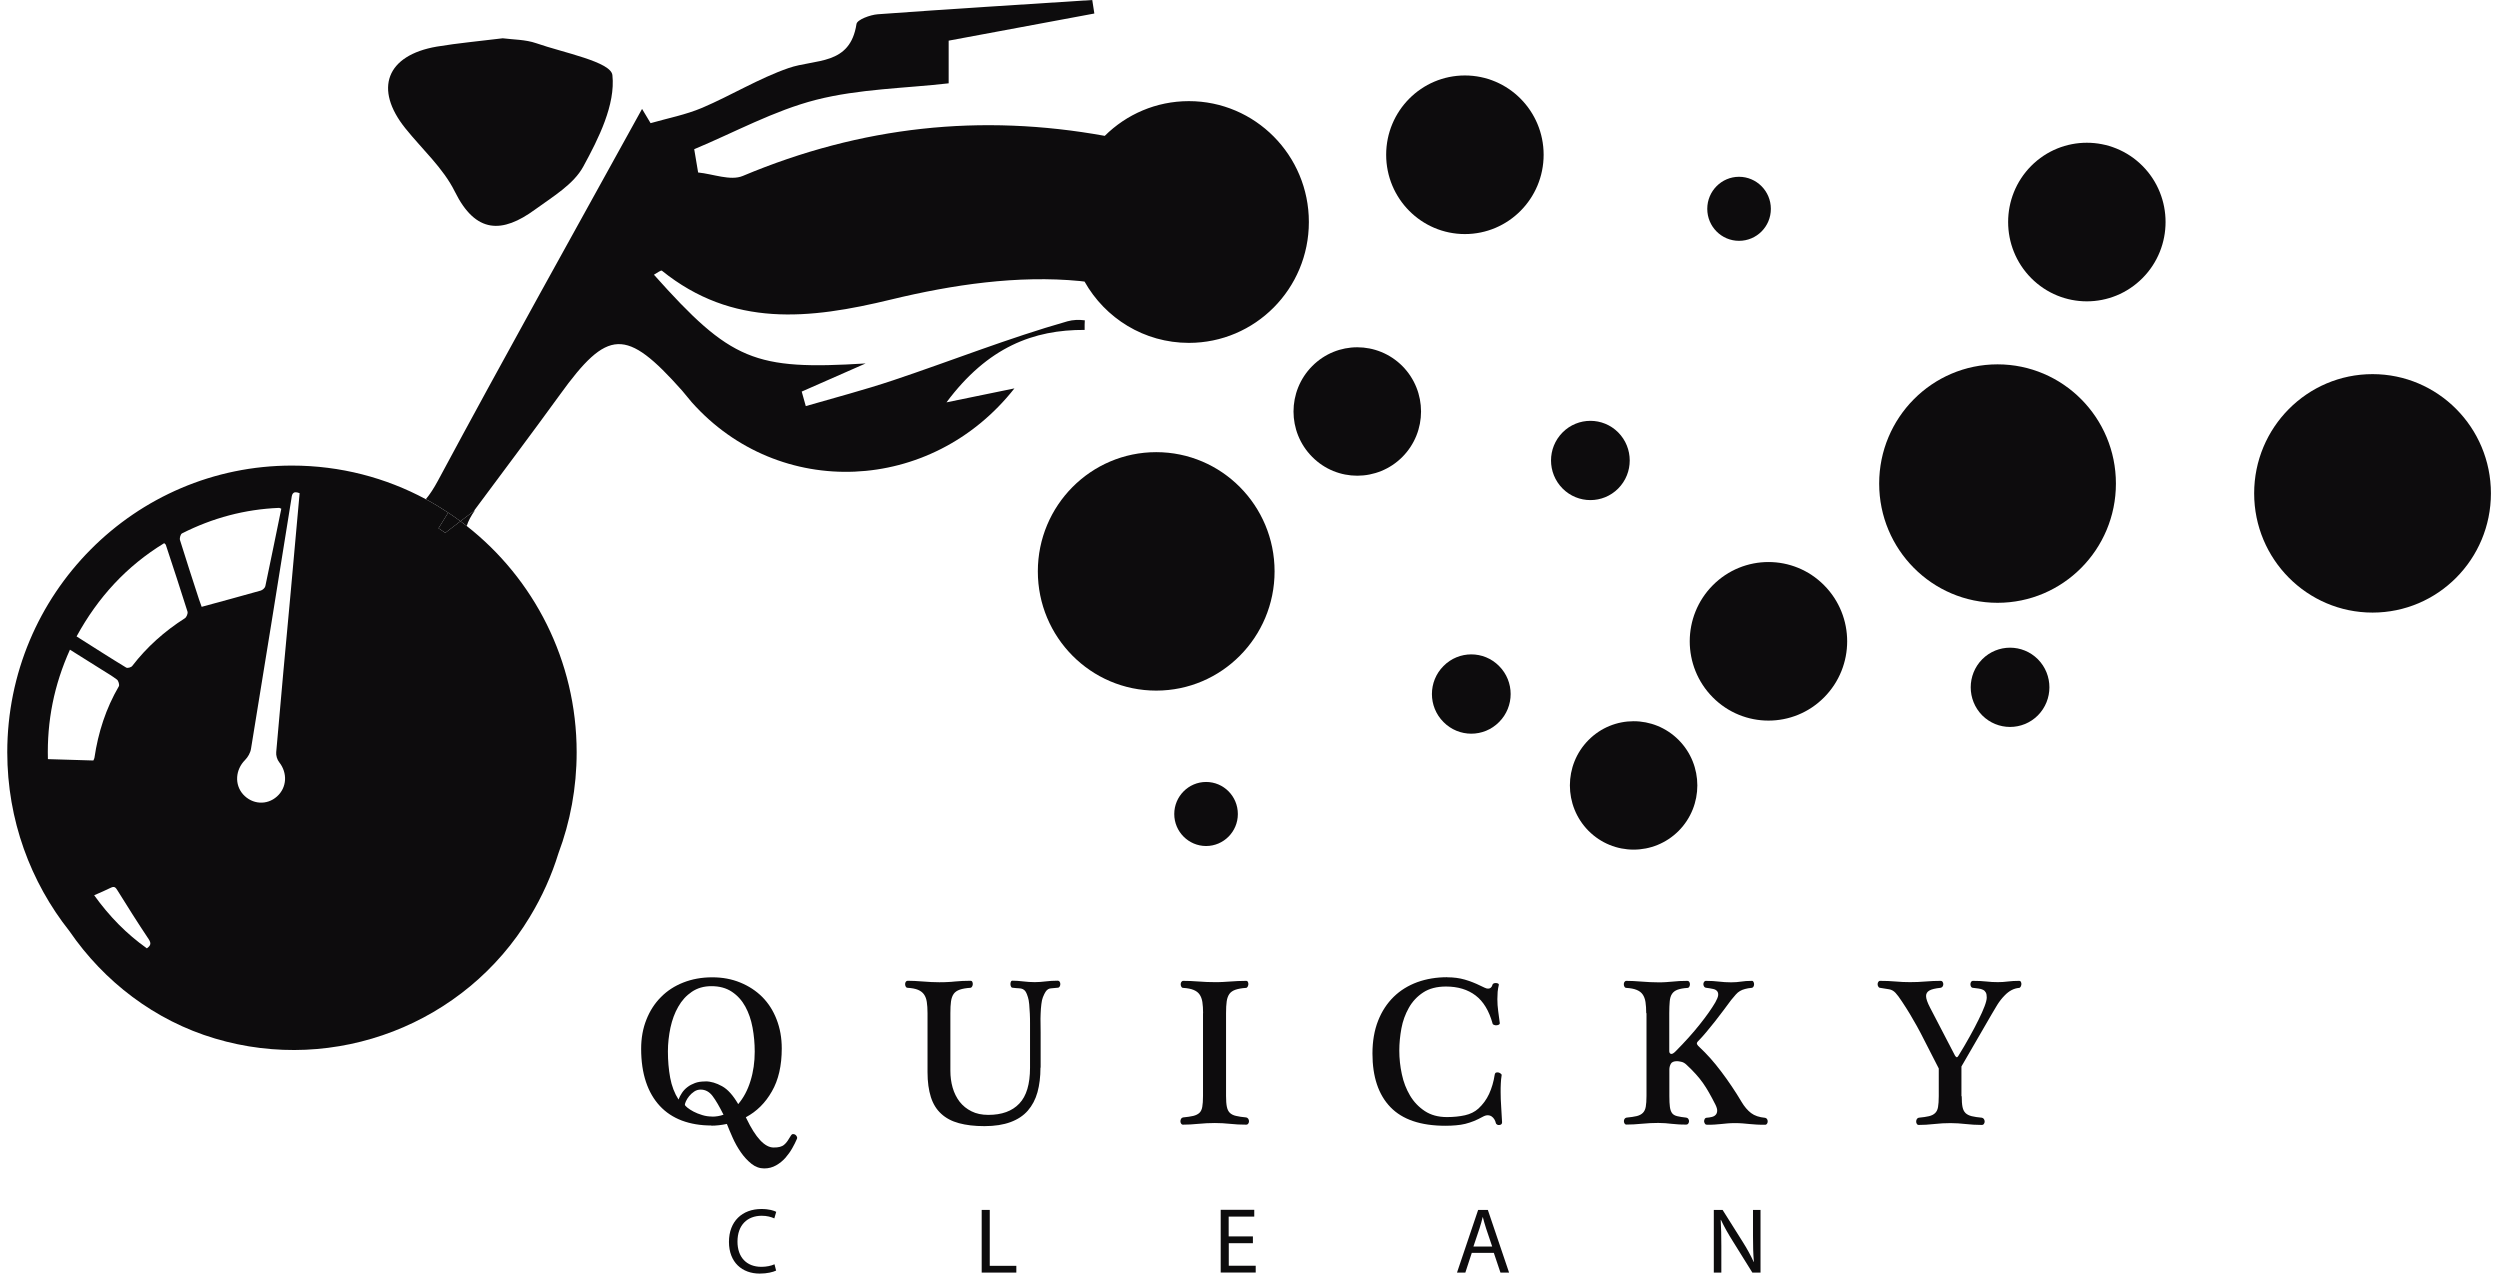 <svg width="172" height="88" viewBox="0 0 172 88" fill="none" xmlns="http://www.w3.org/2000/svg">
<g id="logo" clip-path="url(#clip0_3188_1304)">
<g id="Group">
<g id="Group_2">
<path id="Vector" d="M48.942 77.434C48.193 77.434 47.519 77.321 46.913 77.095C46.314 76.868 45.803 76.529 45.391 76.083C44.979 75.636 44.66 75.09 44.442 74.436C44.224 73.782 44.111 73.022 44.111 72.16C44.111 71.425 44.23 70.752 44.473 70.149C44.71 69.546 45.047 69.024 45.478 68.596C45.902 68.163 46.42 67.83 47.013 67.597C47.606 67.364 48.268 67.239 48.992 67.239C49.716 67.239 50.34 67.358 50.926 67.597C51.513 67.836 52.019 68.169 52.443 68.59C52.867 69.018 53.198 69.533 53.429 70.136C53.666 70.74 53.785 71.406 53.785 72.135C53.785 73.317 53.56 74.304 53.104 75.09C52.655 75.882 52.056 76.472 51.313 76.868L51.357 76.956C51.993 78.283 52.618 78.949 53.229 78.949C53.404 78.949 53.541 78.936 53.654 78.905C53.766 78.874 53.866 78.83 53.947 78.76C54.028 78.691 54.115 78.603 54.184 78.496C54.253 78.39 54.334 78.264 54.421 78.119C54.452 78.063 54.496 78.031 54.552 78.025C54.608 78.025 54.665 78.031 54.708 78.063C54.758 78.094 54.796 78.138 54.821 78.195C54.852 78.251 54.852 78.314 54.821 78.371C54.746 78.553 54.64 78.76 54.509 78.993C54.378 79.226 54.221 79.446 54.041 79.653C53.86 79.86 53.641 80.036 53.398 80.175C53.154 80.313 52.88 80.388 52.58 80.388C52.262 80.388 51.969 80.282 51.7 80.068C51.432 79.854 51.188 79.59 50.97 79.276C50.752 78.962 50.564 78.628 50.408 78.276C50.252 77.924 50.115 77.604 50.009 77.327C49.641 77.403 49.285 77.447 48.929 77.447L48.942 77.434ZM48.536 74.398C48.904 74.398 49.279 74.511 49.678 74.731C50.078 74.951 50.44 75.366 50.789 75.963C51.151 75.536 51.438 75.008 51.632 74.373C51.831 73.738 51.925 73.066 51.925 72.349C51.925 71.79 51.875 71.236 51.775 70.696C51.675 70.155 51.507 69.671 51.276 69.25C51.045 68.829 50.739 68.49 50.352 68.232C49.965 67.974 49.497 67.848 48.942 67.848C48.424 67.848 47.974 67.98 47.594 68.238C47.213 68.496 46.901 68.842 46.664 69.263C46.42 69.684 46.246 70.162 46.127 70.702C46.015 71.243 45.952 71.783 45.952 72.336C45.952 72.965 46.002 73.568 46.108 74.147C46.215 74.725 46.408 75.222 46.683 75.649C46.739 75.492 46.82 75.341 46.92 75.19C47.02 75.039 47.144 74.907 47.294 74.794C47.444 74.675 47.619 74.587 47.818 74.511C48.018 74.436 48.255 74.404 48.524 74.404L48.536 74.398ZM48.998 76.824C49.266 76.824 49.528 76.78 49.778 76.692C49.497 76.133 49.248 75.699 49.023 75.404C48.798 75.108 48.524 74.964 48.205 74.964C48.043 74.964 47.893 75.008 47.756 75.102C47.619 75.196 47.506 75.297 47.413 75.416C47.319 75.536 47.244 75.649 47.194 75.762C47.144 75.882 47.119 75.957 47.119 75.995C47.119 76.045 47.176 76.114 47.288 76.202C47.4 76.296 47.544 76.384 47.718 76.479C47.893 76.573 48.093 76.648 48.318 76.718C48.536 76.787 48.767 76.818 48.998 76.818V76.824Z" fill="#0D0C0D"/>
<path id="Vector_2" d="M71.584 73.455C71.584 74.083 71.515 74.649 71.378 75.146C71.24 75.642 71.016 76.063 70.716 76.409C70.416 76.755 70.017 77.019 69.524 77.201C69.031 77.383 68.438 77.478 67.733 77.478C67.028 77.478 66.478 77.409 65.979 77.276C65.486 77.144 65.074 76.924 64.756 76.629C64.431 76.334 64.194 75.95 64.044 75.479C63.895 75.007 63.814 74.442 63.814 73.769V69.702C63.814 69.4 63.795 69.143 63.764 68.935C63.733 68.722 63.664 68.546 63.57 68.414C63.477 68.282 63.339 68.175 63.158 68.099C62.977 68.024 62.74 67.98 62.447 67.961C62.391 67.961 62.347 67.936 62.316 67.879C62.285 67.829 62.272 67.772 62.272 67.71C62.272 67.647 62.285 67.597 62.316 67.552C62.347 67.502 62.391 67.477 62.447 67.477C62.753 67.477 63.102 67.496 63.502 67.527C63.895 67.559 64.263 67.578 64.612 67.578C64.812 67.578 65.006 67.578 65.18 67.565C65.361 67.559 65.53 67.546 65.698 67.527C65.867 67.515 66.035 67.502 66.21 67.49C66.385 67.483 66.572 67.477 66.772 67.477C66.828 67.477 66.872 67.502 66.897 67.552C66.922 67.603 66.928 67.653 66.928 67.71C66.928 67.766 66.909 67.823 66.878 67.879C66.847 67.93 66.809 67.961 66.759 67.961C66.46 67.98 66.223 68.024 66.035 68.087C65.854 68.15 65.711 68.244 65.617 68.376C65.524 68.508 65.461 68.678 65.43 68.891C65.399 69.105 65.386 69.375 65.386 69.702V73.668C65.386 74.077 65.436 74.46 65.542 74.831C65.648 75.196 65.811 75.523 66.023 75.799C66.241 76.076 66.51 76.296 66.841 76.459C67.165 76.623 67.552 76.704 67.995 76.704C68.925 76.704 69.636 76.447 70.129 75.925C70.622 75.41 70.866 74.586 70.866 73.461V70.438C70.866 70.205 70.866 69.972 70.853 69.746C70.841 69.52 70.828 69.3 70.81 69.093C70.791 68.885 70.76 68.722 70.722 68.609C70.672 68.445 70.622 68.319 70.573 68.238C70.523 68.156 70.454 68.093 70.379 68.055C70.304 68.018 70.204 67.993 70.092 67.993C69.973 67.993 69.83 67.974 69.661 67.955C69.611 67.955 69.58 67.93 69.555 67.873C69.53 67.823 69.518 67.766 69.518 67.703C69.518 67.641 69.53 67.59 69.549 67.546C69.568 67.496 69.605 67.471 69.661 67.471C69.892 67.471 70.136 67.49 70.398 67.521C70.66 67.552 70.922 67.571 71.19 67.571C71.44 67.571 71.69 67.552 71.939 67.521C72.189 67.49 72.47 67.471 72.775 67.471C72.832 67.471 72.875 67.496 72.907 67.546C72.938 67.597 72.95 67.647 72.95 67.703C72.95 67.76 72.938 67.817 72.907 67.873C72.875 67.923 72.832 67.955 72.775 67.955C72.601 67.974 72.463 67.986 72.364 67.993C72.264 67.993 72.176 68.018 72.114 68.055C72.045 68.093 71.989 68.156 71.933 68.238C71.877 68.319 71.821 68.445 71.752 68.609C71.702 68.728 71.671 68.885 71.646 69.086C71.621 69.287 71.602 69.507 71.596 69.734C71.584 69.96 71.584 70.192 71.59 70.425C71.59 70.658 71.596 70.859 71.596 71.035V73.448L71.584 73.455Z" fill="#0D0C0D"/>
<path id="Vector_3" d="M82.773 69.709C82.773 69.407 82.755 69.149 82.724 68.942C82.692 68.734 82.624 68.552 82.53 68.42C82.436 68.282 82.299 68.181 82.118 68.106C81.937 68.03 81.7 67.986 81.407 67.967C81.351 67.967 81.307 67.942 81.276 67.886C81.245 67.835 81.232 67.779 81.232 67.716C81.232 67.653 81.245 67.603 81.276 67.559C81.307 67.515 81.351 67.483 81.407 67.483C81.713 67.483 82.062 67.496 82.461 67.527C82.855 67.559 83.223 67.571 83.572 67.571C83.772 67.571 83.966 67.571 84.14 67.559C84.315 67.546 84.49 67.54 84.658 67.527C84.827 67.521 84.995 67.508 85.17 67.496C85.345 67.49 85.532 67.483 85.732 67.483C85.788 67.483 85.832 67.508 85.856 67.559C85.881 67.609 85.888 67.659 85.888 67.716C85.888 67.772 85.863 67.829 85.838 67.886C85.807 67.936 85.769 67.967 85.725 67.967C85.426 67.986 85.189 68.03 85.001 68.093C84.82 68.156 84.677 68.25 84.583 68.382C84.49 68.514 84.427 68.684 84.396 68.898C84.365 69.111 84.352 69.382 84.352 69.709V75.403C84.352 75.724 84.371 75.975 84.409 76.151C84.446 76.334 84.515 76.466 84.615 76.566C84.714 76.66 84.858 76.736 85.039 76.774C85.22 76.818 85.457 76.855 85.744 76.88C85.8 76.893 85.85 76.924 85.881 76.975C85.913 77.025 85.931 77.082 85.931 77.144C85.931 77.207 85.913 77.258 85.881 77.302C85.85 77.352 85.8 77.377 85.732 77.377C85.345 77.377 84.977 77.358 84.627 77.32C84.278 77.283 83.928 77.264 83.579 77.264C83.217 77.264 82.836 77.283 82.449 77.32C82.062 77.358 81.706 77.377 81.388 77.377C81.332 77.377 81.288 77.352 81.257 77.302C81.226 77.251 81.213 77.201 81.213 77.144C81.213 77.088 81.226 77.031 81.257 76.975C81.288 76.924 81.332 76.893 81.388 76.88C81.688 76.849 81.925 76.818 82.1 76.774C82.274 76.73 82.418 76.66 82.518 76.566C82.618 76.472 82.686 76.334 82.717 76.151C82.749 75.975 82.767 75.724 82.767 75.403V69.709H82.773Z" fill="#0D0C0D"/>
<path id="Vector_4" d="M99.574 67.238C100.004 67.238 100.404 67.289 100.772 67.395C101.14 67.502 101.496 67.641 101.852 67.817C101.958 67.867 102.058 67.911 102.145 67.955C102.232 67.999 102.314 68.018 102.382 68.018C102.538 68.018 102.638 67.923 102.688 67.741C102.694 67.703 102.732 67.672 102.782 67.653C102.832 67.634 102.888 67.628 102.938 67.634C102.988 67.634 103.038 67.653 103.075 67.672C103.112 67.691 103.125 67.722 103.119 67.76C103.081 67.917 103.056 68.074 103.038 68.238C103.025 68.401 103.019 68.571 103.019 68.747C103.019 69.017 103.038 69.287 103.075 69.558C103.112 69.828 103.15 70.111 103.187 70.4C103.187 70.438 103.162 70.469 103.125 70.494C103.087 70.519 103.031 70.532 102.969 70.538C102.907 70.545 102.844 70.538 102.788 70.513C102.732 70.494 102.694 70.463 102.688 70.413C102.445 69.539 102.058 68.898 101.521 68.489C100.984 68.081 100.304 67.873 99.487 67.873C98.85 67.873 98.326 68.011 97.914 68.282C97.502 68.552 97.171 68.904 96.928 69.338C96.684 69.771 96.51 70.243 96.416 70.758C96.322 71.274 96.272 71.783 96.272 72.279C96.272 72.82 96.329 73.367 96.447 73.907C96.559 74.448 96.753 74.938 97.009 75.372C97.265 75.806 97.608 76.164 98.026 76.441C98.444 76.717 98.95 76.855 99.549 76.855C100.011 76.855 100.423 76.811 100.791 76.73C101.153 76.648 101.465 76.497 101.714 76.271C102.02 75.988 102.27 75.655 102.451 75.259C102.632 74.863 102.763 74.423 102.838 73.926C102.85 73.857 102.882 73.813 102.931 73.794C102.981 73.775 103.038 73.775 103.1 73.788C103.156 73.801 103.212 73.832 103.256 73.87C103.306 73.907 103.325 73.945 103.312 73.983C103.281 74.178 103.262 74.366 103.256 74.555C103.244 74.743 103.244 74.932 103.244 75.127C103.244 75.454 103.256 75.793 103.281 76.139C103.306 76.485 103.325 76.843 103.343 77.22C103.343 77.277 103.325 77.321 103.287 77.352C103.25 77.383 103.206 77.396 103.15 77.402C103.094 77.409 103.044 77.402 103 77.371C102.95 77.346 102.925 77.308 102.913 77.264C102.894 77.176 102.863 77.094 102.813 77.013C102.763 76.931 102.701 76.862 102.626 76.811C102.551 76.761 102.457 76.73 102.351 76.73C102.257 76.73 102.145 76.761 102.02 76.83C101.808 76.95 101.602 77.044 101.409 77.126C101.209 77.207 101.009 77.27 100.81 77.321C100.61 77.371 100.398 77.402 100.173 77.421C99.955 77.44 99.711 77.453 99.449 77.453C97.745 77.453 96.485 77.025 95.661 76.17C94.837 75.315 94.425 74.083 94.425 72.487C94.425 71.632 94.556 70.884 94.812 70.23C95.068 69.577 95.43 69.03 95.885 68.583C96.341 68.137 96.884 67.804 97.514 67.571C98.145 67.345 98.831 67.232 99.568 67.232L99.574 67.238Z" fill="#0D0C0D"/>
<path id="Vector_5" d="M113.26 69.709C113.26 69.407 113.241 69.149 113.21 68.942C113.179 68.734 113.11 68.552 113.017 68.42C112.923 68.282 112.786 68.181 112.605 68.106C112.424 68.03 112.187 67.986 111.893 67.967C111.837 67.967 111.794 67.942 111.762 67.886C111.731 67.835 111.719 67.779 111.719 67.716C111.719 67.653 111.731 67.603 111.762 67.559C111.794 67.515 111.837 67.483 111.893 67.483C112.199 67.483 112.549 67.502 112.948 67.534C113.341 67.565 113.71 67.584 114.059 67.584C114.259 67.584 114.446 67.584 114.608 67.571C114.77 67.565 114.933 67.552 115.083 67.534C115.239 67.521 115.395 67.508 115.551 67.496C115.707 67.49 115.888 67.483 116.094 67.483C116.15 67.483 116.193 67.508 116.225 67.559C116.256 67.609 116.268 67.659 116.268 67.716C116.268 67.772 116.256 67.829 116.225 67.886C116.193 67.936 116.156 67.967 116.112 67.967C115.813 67.986 115.582 68.03 115.413 68.093C115.245 68.156 115.12 68.25 115.033 68.382C114.945 68.514 114.895 68.684 114.877 68.898C114.858 69.111 114.845 69.382 114.845 69.709V72.311C114.845 72.418 114.883 72.481 114.958 72.506C115.033 72.531 115.139 72.474 115.276 72.336C115.919 71.689 116.474 71.073 116.942 70.482C117.41 69.897 117.766 69.388 118.016 68.96C118.128 68.759 118.197 68.596 118.209 68.477C118.222 68.357 118.197 68.257 118.134 68.187C118.072 68.112 117.978 68.062 117.847 68.037C117.716 68.005 117.566 67.986 117.392 67.961C117.323 67.955 117.273 67.923 117.242 67.873C117.211 67.823 117.192 67.772 117.192 67.716C117.192 67.659 117.204 67.603 117.236 67.559C117.267 67.515 117.311 67.483 117.367 67.483C117.704 67.483 118.003 67.502 118.265 67.534C118.527 67.565 118.808 67.584 119.095 67.584C119.358 67.584 119.588 67.565 119.788 67.534C119.988 67.502 120.237 67.483 120.537 67.483C120.587 67.483 120.618 67.508 120.643 67.559C120.668 67.609 120.681 67.659 120.681 67.716C120.681 67.772 120.668 67.829 120.643 67.873C120.618 67.923 120.581 67.948 120.537 67.961C120.344 67.98 120.181 68.005 120.057 68.043C119.925 68.074 119.813 68.124 119.713 68.181C119.613 68.238 119.514 68.319 119.426 68.42C119.333 68.52 119.226 68.653 119.102 68.803C118.927 69.036 118.746 69.275 118.559 69.532C118.371 69.784 118.178 70.035 117.985 70.281C117.785 70.526 117.591 70.771 117.392 71.01C117.192 71.249 117.005 71.456 116.824 71.638C116.749 71.714 116.724 71.789 116.761 71.852C116.793 71.915 116.855 71.984 116.942 72.059C117.173 72.273 117.41 72.518 117.666 72.801C117.916 73.084 118.166 73.386 118.415 73.719C118.665 74.046 118.908 74.391 119.145 74.743C119.382 75.095 119.607 75.447 119.813 75.799C120.013 76.139 120.237 76.397 120.475 76.579C120.712 76.761 121.036 76.868 121.442 76.906C121.498 76.918 121.542 76.943 121.573 76.994C121.604 77.044 121.617 77.094 121.617 77.151C121.617 77.207 121.604 77.264 121.573 77.308C121.542 77.358 121.498 77.383 121.442 77.383C121.23 77.383 121.036 77.383 120.868 77.371C120.699 77.358 120.531 77.352 120.369 77.333C120.213 77.32 120.05 77.302 119.888 77.289C119.726 77.276 119.551 77.27 119.37 77.27C119.189 77.27 119.021 77.276 118.864 77.289C118.708 77.302 118.559 77.32 118.409 77.333C118.259 77.346 118.109 77.358 117.953 77.371C117.797 77.383 117.629 77.383 117.435 77.383C117.379 77.383 117.329 77.358 117.298 77.308C117.267 77.258 117.248 77.207 117.242 77.151C117.242 77.094 117.254 77.038 117.286 76.981C117.317 76.931 117.367 76.899 117.435 76.899C117.541 76.893 117.648 76.874 117.76 76.849C117.872 76.824 117.96 76.78 118.028 76.711C118.097 76.642 118.134 76.554 118.141 76.441C118.153 76.327 118.109 76.183 118.028 76.013C117.866 75.692 117.716 75.41 117.579 75.171C117.442 74.932 117.304 74.706 117.154 74.498C117.005 74.291 116.842 74.083 116.661 73.888C116.48 73.687 116.275 73.48 116.031 73.254C115.919 73.147 115.8 73.078 115.675 73.052C115.551 73.027 115.457 73.008 115.382 73.008C115.164 73.008 115.014 73.071 114.951 73.191C114.889 73.31 114.852 73.442 114.852 73.574V75.403C114.852 75.724 114.864 75.975 114.889 76.158C114.914 76.34 114.964 76.484 115.039 76.585C115.114 76.686 115.232 76.755 115.395 76.793C115.551 76.83 115.763 76.868 116.019 76.893C116.075 76.906 116.125 76.931 116.156 76.981C116.187 77.031 116.206 77.082 116.206 77.138C116.206 77.195 116.187 77.251 116.156 77.295C116.125 77.346 116.075 77.371 116.006 77.371C115.813 77.371 115.638 77.371 115.482 77.358C115.326 77.346 115.17 77.339 115.02 77.32C114.87 77.308 114.721 77.289 114.571 77.276C114.421 77.264 114.259 77.258 114.09 77.258C113.728 77.258 113.348 77.276 112.961 77.314C112.574 77.352 112.218 77.371 111.9 77.371C111.844 77.371 111.8 77.346 111.769 77.295C111.737 77.245 111.725 77.195 111.725 77.138C111.725 77.082 111.737 77.025 111.769 76.981C111.8 76.931 111.844 76.906 111.9 76.893C112.199 76.862 112.436 76.83 112.611 76.786C112.786 76.742 112.929 76.667 113.029 76.566C113.129 76.466 113.198 76.321 113.229 76.145C113.26 75.969 113.279 75.718 113.279 75.397V69.702L113.26 69.709Z" fill="#0D0C0D"/>
<path id="Vector_6" d="M134.966 75.416C134.966 75.737 134.985 75.988 135.022 76.164C135.06 76.346 135.128 76.478 135.228 76.579C135.328 76.673 135.471 76.749 135.652 76.793C135.833 76.837 136.071 76.874 136.358 76.899C136.414 76.912 136.464 76.943 136.495 76.994C136.526 77.044 136.545 77.1 136.545 77.163C136.545 77.226 136.526 77.276 136.495 77.32C136.464 77.371 136.414 77.396 136.345 77.396C135.958 77.396 135.59 77.371 135.241 77.333C134.891 77.295 134.542 77.27 134.198 77.27C133.83 77.27 133.456 77.289 133.069 77.333C132.682 77.377 132.326 77.396 132.008 77.396C131.952 77.396 131.908 77.371 131.877 77.32C131.845 77.27 131.833 77.22 131.833 77.163C131.833 77.107 131.845 77.05 131.877 76.994C131.908 76.943 131.952 76.912 132.008 76.899C132.307 76.868 132.544 76.837 132.719 76.793C132.894 76.749 133.037 76.679 133.137 76.579C133.237 76.484 133.306 76.346 133.337 76.164C133.368 75.982 133.387 75.737 133.387 75.416V73.511L132.145 71.085C132.108 71.01 132.02 70.846 131.877 70.588C131.739 70.337 131.577 70.061 131.402 69.765C131.221 69.47 131.047 69.187 130.859 68.91C130.678 68.634 130.529 68.433 130.41 68.307C130.285 68.175 130.135 68.087 129.967 68.062C129.798 68.037 129.586 67.999 129.337 67.961C129.287 67.955 129.249 67.923 129.224 67.873C129.193 67.823 129.181 67.772 129.181 67.716C129.181 67.659 129.193 67.603 129.224 67.559C129.256 67.515 129.293 67.483 129.337 67.483C129.724 67.483 130.079 67.496 130.416 67.527C130.753 67.559 131.084 67.571 131.409 67.571C131.764 67.571 132.12 67.559 132.476 67.527C132.832 67.496 133.175 67.483 133.512 67.483C133.58 67.483 133.624 67.508 133.655 67.559C133.687 67.609 133.699 67.659 133.699 67.716C133.699 67.772 133.68 67.829 133.649 67.873C133.618 67.923 133.568 67.948 133.512 67.961C133.144 67.999 132.888 68.062 132.738 68.15C132.588 68.238 132.513 68.363 132.513 68.527C132.513 68.709 132.607 68.979 132.788 69.325L134.504 72.625C134.535 72.675 134.566 72.707 134.604 72.732C134.641 72.757 134.691 72.719 134.747 72.625C135.016 72.191 135.272 71.758 135.503 71.337C135.74 70.915 135.946 70.526 136.12 70.167C136.301 69.809 136.439 69.495 136.539 69.231C136.638 68.967 136.688 68.766 136.688 68.627C136.688 68.483 136.67 68.37 136.626 68.288C136.582 68.206 136.52 68.143 136.433 68.099C136.345 68.055 136.245 68.024 136.12 68.011C135.996 67.999 135.871 67.98 135.727 67.961C135.671 67.955 135.627 67.923 135.602 67.873C135.578 67.823 135.565 67.772 135.565 67.716C135.565 67.659 135.578 67.603 135.609 67.559C135.64 67.508 135.677 67.483 135.727 67.483C136.083 67.483 136.395 67.496 136.657 67.527C136.919 67.559 137.188 67.571 137.456 67.571C137.674 67.571 137.905 67.559 138.143 67.527C138.38 67.496 138.636 67.483 138.916 67.483C138.973 67.483 139.016 67.508 139.041 67.559C139.066 67.609 139.072 67.659 139.072 67.716C139.072 67.772 139.047 67.829 139.022 67.886C138.991 67.936 138.954 67.967 138.91 67.967C138.554 67.999 138.224 68.168 137.918 68.489C137.724 68.684 137.556 68.904 137.406 69.143C137.256 69.388 137.131 69.595 137.025 69.784L134.947 73.373V75.422L134.966 75.416Z" fill="#0D0C0D"/>
</g>
</g>
<g id="b">
<path id="Vector_7" d="M32.678 35.106C32.403 35.495 32.216 35.847 32.11 36.187C31.966 36.074 31.823 35.967 31.679 35.86C31.979 35.634 32.278 35.407 32.571 35.181C32.578 35.175 32.59 35.175 32.59 35.169C32.615 35.15 32.634 35.137 32.653 35.125C32.665 35.118 32.671 35.112 32.678 35.106Z" fill="#0D0C0D"/>
<path id="Vector_8" d="M117.46 14.369C117.46 13.15 118.44 12.163 119.645 12.163C120.849 12.163 121.835 13.15 121.835 14.369C121.835 15.589 120.855 16.569 119.645 16.569C118.434 16.569 117.46 15.582 117.46 14.369Z" fill="#0D0C0D"/>
<path id="Vector_9" d="M115.494 50.914C117.204 52.637 117.204 55.434 115.494 57.162C113.778 58.885 111.007 58.885 109.291 57.162C107.581 55.434 107.581 52.637 109.291 50.914C111.001 49.192 113.778 49.186 115.494 50.914Z" fill="#0D0C0D"/>
<path id="Vector_10" d="M163.231 42.146C167.729 42.146 171.375 38.473 171.375 33.943C171.375 29.413 167.729 25.74 163.231 25.74C158.733 25.74 155.086 29.413 155.086 33.943C155.086 38.473 158.733 42.146 163.231 42.146Z" fill="#0D0C0D"/>
<path id="Vector_11" d="M147.404 11.415C149.52 13.546 149.52 17.003 147.404 19.134C145.288 21.265 141.862 21.265 139.746 19.134C137.631 17.003 137.631 13.546 139.746 11.415C141.862 9.29 145.288 9.29 147.404 11.415Z" fill="#0D0C0D"/>
<path id="Vector_12" d="M137.431 41.473C141.929 41.473 145.575 37.801 145.575 33.27C145.575 28.74 141.929 25.067 137.431 25.067C132.933 25.067 129.287 28.74 129.287 33.27C129.287 37.801 132.933 41.473 137.431 41.473Z" fill="#0D0C0D"/>
<path id="Vector_13" d="M140.208 45.358C141.263 46.426 141.263 48.148 140.208 49.217C139.147 50.279 137.437 50.279 136.376 49.217C135.322 48.148 135.322 46.426 136.376 45.358C137.437 44.295 139.147 44.295 140.208 45.358Z" fill="#0D0C0D"/>
<path id="Vector_14" d="M125.499 40.266C127.614 42.397 127.614 45.848 125.499 47.979C123.389 50.11 119.957 50.11 117.841 47.979C115.725 45.848 115.725 42.397 117.841 40.266C119.957 38.135 123.389 38.135 125.499 40.266Z" fill="#0D0C0D"/>
<path id="Vector_15" d="M79.547 47.514C84.045 47.514 87.691 43.841 87.691 39.311C87.691 34.781 84.045 31.108 79.547 31.108C75.049 31.108 71.403 34.781 71.403 39.311C71.403 43.841 75.049 47.514 79.547 47.514Z" fill="#0D0C0D"/>
<path id="Vector_16" d="M103.137 45.823C104.198 46.885 104.198 48.614 103.137 49.676C102.083 50.745 100.367 50.745 99.312 49.676C98.251 48.614 98.251 46.885 99.312 45.823C100.367 44.754 102.083 44.754 103.137 45.823Z" fill="#0D0C0D"/>
<path id="Vector_17" d="M96.485 25.187C98.195 26.915 98.195 29.712 96.485 31.435C94.775 33.157 91.991 33.163 90.281 31.435C88.565 29.712 88.565 26.915 90.281 25.187C91.998 23.458 94.768 23.465 96.485 25.187Z" fill="#0D0C0D"/>
<path id="Vector_18" d="M90.05 15.274C90.05 19.869 86.356 23.59 81.794 23.59C78.717 23.59 76.033 21.893 74.617 19.373C74.511 19.36 74.404 19.347 74.298 19.335C70.036 18.92 65.524 19.586 61.317 20.605C55.676 21.975 50.408 22.547 45.54 18.625C45.472 18.568 45.178 18.801 44.991 18.901C50.29 24.835 51.906 25.476 59.557 25.005C58.091 25.646 56.624 26.293 55.158 26.941C55.251 27.274 55.345 27.607 55.438 27.94C57.448 27.355 59.476 26.827 61.461 26.161C65.461 24.822 69.393 23.257 73.437 22.107C73.818 22 74.217 21.987 74.635 22.038C74.635 22.138 74.623 22.233 74.623 22.333C74.617 22.453 74.623 22.578 74.623 22.698C71.128 22.679 67.964 23.861 65.118 27.682C67.24 27.249 68.488 26.985 69.793 26.721C64.07 33.987 53.597 34.414 47.594 27.676C47.363 27.418 47.157 27.129 46.926 26.871C43.069 22.534 41.815 22.591 38.513 27.167C36.566 29.851 34.575 32.497 32.591 35.169C32.591 35.175 32.578 35.175 32.572 35.181C32.279 35.407 31.979 35.634 31.679 35.86C31.405 35.659 31.124 35.458 30.837 35.269C30.338 34.942 29.826 34.628 29.295 34.345C29.576 34.018 29.845 33.597 30.125 33.082C34.725 24.508 39.474 16.016 44.174 7.493C44.367 7.826 44.567 8.146 44.76 8.473C45.946 8.134 47.182 7.895 48.311 7.417C50.315 6.562 52.206 5.393 54.253 4.683C56.1 4.042 58.49 4.526 58.927 1.647C58.977 1.351 59.876 1.018 60.394 0.981C65.311 0.622 70.229 0.321 75.147 0C75.197 0.308 75.241 0.622 75.291 0.93C72.027 1.54 68.769 2.15 65.268 2.797V5.733C62.272 6.078 59.114 6.11 56.137 6.87C53.248 7.612 50.546 9.102 47.762 10.265C47.849 10.799 47.937 11.333 48.031 11.867C49.06 11.968 50.258 12.458 51.101 12.106C59.277 8.674 67.502 7.807 76.008 9.347C77.494 7.87 79.541 6.958 81.794 6.958C86.356 6.958 90.05 10.686 90.05 15.274Z" fill="#0D0C0D"/>
<path id="Vector_19" d="M107.506 33.61C106.445 32.541 106.445 30.819 107.506 29.75C108.561 28.688 110.277 28.688 111.332 29.75C112.386 30.813 112.393 32.541 111.332 33.61C110.277 34.672 108.561 34.672 107.506 33.61Z" fill="#0D0C0D"/>
<path id="Vector_20" d="M100.785 16.104C103.776 16.104 106.202 13.661 106.202 10.648C106.202 7.635 103.776 5.192 100.785 5.192C97.793 5.192 95.368 7.635 95.368 10.648C95.368 13.661 97.793 16.104 100.785 16.104Z" fill="#0D0C0D"/>
<path id="Vector_21" d="M85.164 56.006C85.164 57.219 84.184 58.206 82.979 58.206C81.775 58.206 80.789 57.219 80.789 56.006C80.789 54.793 81.769 53.799 82.979 53.799C84.19 53.799 85.164 54.786 85.164 56.006Z" fill="#0D0C0D"/>
<path id="Vector_22" d="M31.292 13.181C30.494 11.566 29.046 10.271 27.891 8.831C25.707 6.11 26.581 3.803 30.057 3.206C31.53 2.961 33.021 2.829 34.588 2.634C35.305 2.728 36.148 2.715 36.891 2.973C38.763 3.627 42.033 4.249 42.133 5.167C42.351 7.191 41.191 9.517 40.13 11.459C39.462 12.691 38.014 13.539 36.809 14.419C34.563 16.06 32.734 16.098 31.292 13.181Z" fill="#0D0C0D"/>
<path id="Vector_23" d="M32.654 35.125C32.654 35.125 32.584 35.193 32.566 35.206C32.566 35.199 32.572 35.193 32.572 35.181C32.578 35.175 32.591 35.175 32.591 35.168C32.616 35.15 32.635 35.137 32.654 35.125Z" fill="#0D0C0D"/>
<path id="Vector_24" d="M31.679 35.86C31.336 36.13 30.986 36.394 30.637 36.658C30.481 36.551 30.325 36.445 30.169 36.344C30.394 35.986 30.612 35.627 30.837 35.269C31.124 35.458 31.404 35.659 31.679 35.86Z" fill="#0D0C0D"/>
</g>
<path id="Vector_25" d="M32.11 36.187C31.966 36.074 31.823 35.967 31.679 35.86C31.336 36.13 30.987 36.394 30.637 36.658C30.481 36.551 30.325 36.445 30.169 36.344C30.394 35.986 30.612 35.627 30.837 35.269C30.338 34.942 29.826 34.628 29.295 34.345C26.549 32.868 23.416 32.032 20.084 32.032C9.268 32.032 0.5 40.863 0.5 51.757C0.5 56.414 2.104 60.688 4.775 64.058C7.159 67.534 10.648 70.218 14.792 71.45C23.048 73.92 32.004 70.463 36.447 63.09C37.302 61.682 37.958 60.211 38.42 58.709C39.231 56.546 39.674 54.202 39.674 51.757C39.674 45.433 36.71 39.795 32.11 36.187ZM3.296 52.228C3.227 49.594 3.72 47.124 4.812 44.698C5.574 45.175 6.279 45.615 6.984 46.062C7.34 46.288 7.714 46.502 8.051 46.759C8.151 46.841 8.232 47.124 8.176 47.218C7.284 48.746 6.753 50.399 6.497 52.14C6.491 52.19 6.46 52.234 6.423 52.322C5.412 52.291 4.388 52.259 3.296 52.228ZM10.105 65.246C8.713 64.259 7.527 63.052 6.479 61.594C6.922 61.399 7.278 61.248 7.633 61.072C7.87 60.959 7.958 61.053 8.083 61.261C8.782 62.386 9.487 63.505 10.223 64.605C10.398 64.875 10.404 65.032 10.105 65.246ZM12.72 42.535C11.322 43.428 10.111 44.503 9.1 45.816C9.025 45.917 8.769 45.986 8.682 45.93C7.552 45.245 6.441 44.528 5.268 43.786C6.747 41.083 8.713 38.946 11.297 37.369C11.347 37.425 11.397 37.45 11.409 37.488C11.915 39.022 12.42 40.549 12.901 42.083C12.938 42.209 12.832 42.466 12.72 42.535ZM13.874 41.75C13.843 41.662 13.762 41.448 13.693 41.241C13.25 39.883 12.807 38.519 12.383 37.155C12.345 37.023 12.42 36.746 12.526 36.696C14.623 35.634 16.851 35.037 19.204 34.942C19.235 34.942 19.266 34.967 19.354 34.999C18.985 36.79 18.63 38.557 18.255 40.329C18.23 40.449 18.068 40.593 17.943 40.631C16.614 41.008 15.278 41.366 13.874 41.75ZM19.997 40.775C19.66 44.434 19.316 48.086 19.004 51.744C18.979 51.97 19.067 52.266 19.21 52.442C19.791 53.177 19.747 54.183 19.054 54.799C18.368 55.415 17.357 55.352 16.726 54.654C16.121 53.975 16.196 52.957 16.857 52.291C17.057 52.09 17.226 51.794 17.269 51.518C18.205 45.804 19.123 40.084 20.04 34.364C20.084 34.069 20.09 33.723 20.614 33.93C20.408 36.225 20.202 38.5 19.997 40.775Z" fill="#0D0C0D"/>
<g id="Group_3">
<g id="Group_4">
<path id="Vector_26" d="M53.398 87.415C53.192 87.516 52.786 87.623 52.268 87.623C51.064 87.623 50.152 86.856 50.152 85.442C50.152 84.027 51.064 83.179 52.387 83.179C52.917 83.179 53.254 83.292 53.404 83.374L53.273 83.826C53.061 83.726 52.767 83.644 52.412 83.644C51.407 83.644 50.739 84.291 50.739 85.423C50.739 86.479 51.344 87.158 52.387 87.158C52.724 87.158 53.067 87.088 53.285 86.982L53.398 87.422V87.415Z" fill="#0D0C0D"/>
<path id="Vector_27" d="M67.54 83.242H68.095V87.089H69.924V87.554H67.54V83.242Z" fill="#0D0C0D"/>
<path id="Vector_28" d="M86.206 85.53H84.54V87.083H86.393V87.548H83.984V83.236H86.293V83.701H84.533V85.065H86.2V85.524L86.206 85.53Z" fill="#0D0C0D"/>
<path id="Vector_29" d="M101.259 86.196L100.816 87.554H100.242L101.696 83.242H102.364L103.824 87.554H103.231L102.775 86.196H101.259ZM102.663 85.763L102.245 84.524C102.151 84.242 102.089 83.99 102.02 83.739H102.008C101.945 83.996 101.877 84.254 101.789 84.518L101.371 85.763H102.663Z" fill="#0D0C0D"/>
<path id="Vector_30" d="M117.91 87.554V83.242H118.515L119.888 85.423C120.206 85.926 120.456 86.385 120.656 86.825H120.668C120.618 86.24 120.606 85.719 120.606 85.046V83.242H121.124V87.554H120.562L119.201 85.367C118.902 84.889 118.615 84.392 118.403 83.927H118.384C118.415 84.48 118.428 84.996 118.428 85.712V87.554H117.91Z" fill="#0D0C0D"/>
</g>
</g>
</g>
<defs>
<clipPath id="clip0_3188_1304">
<rect width="171" height="88" fill="white" transform="translate(0.5)"/>
</clipPath>
</defs>
</svg>
